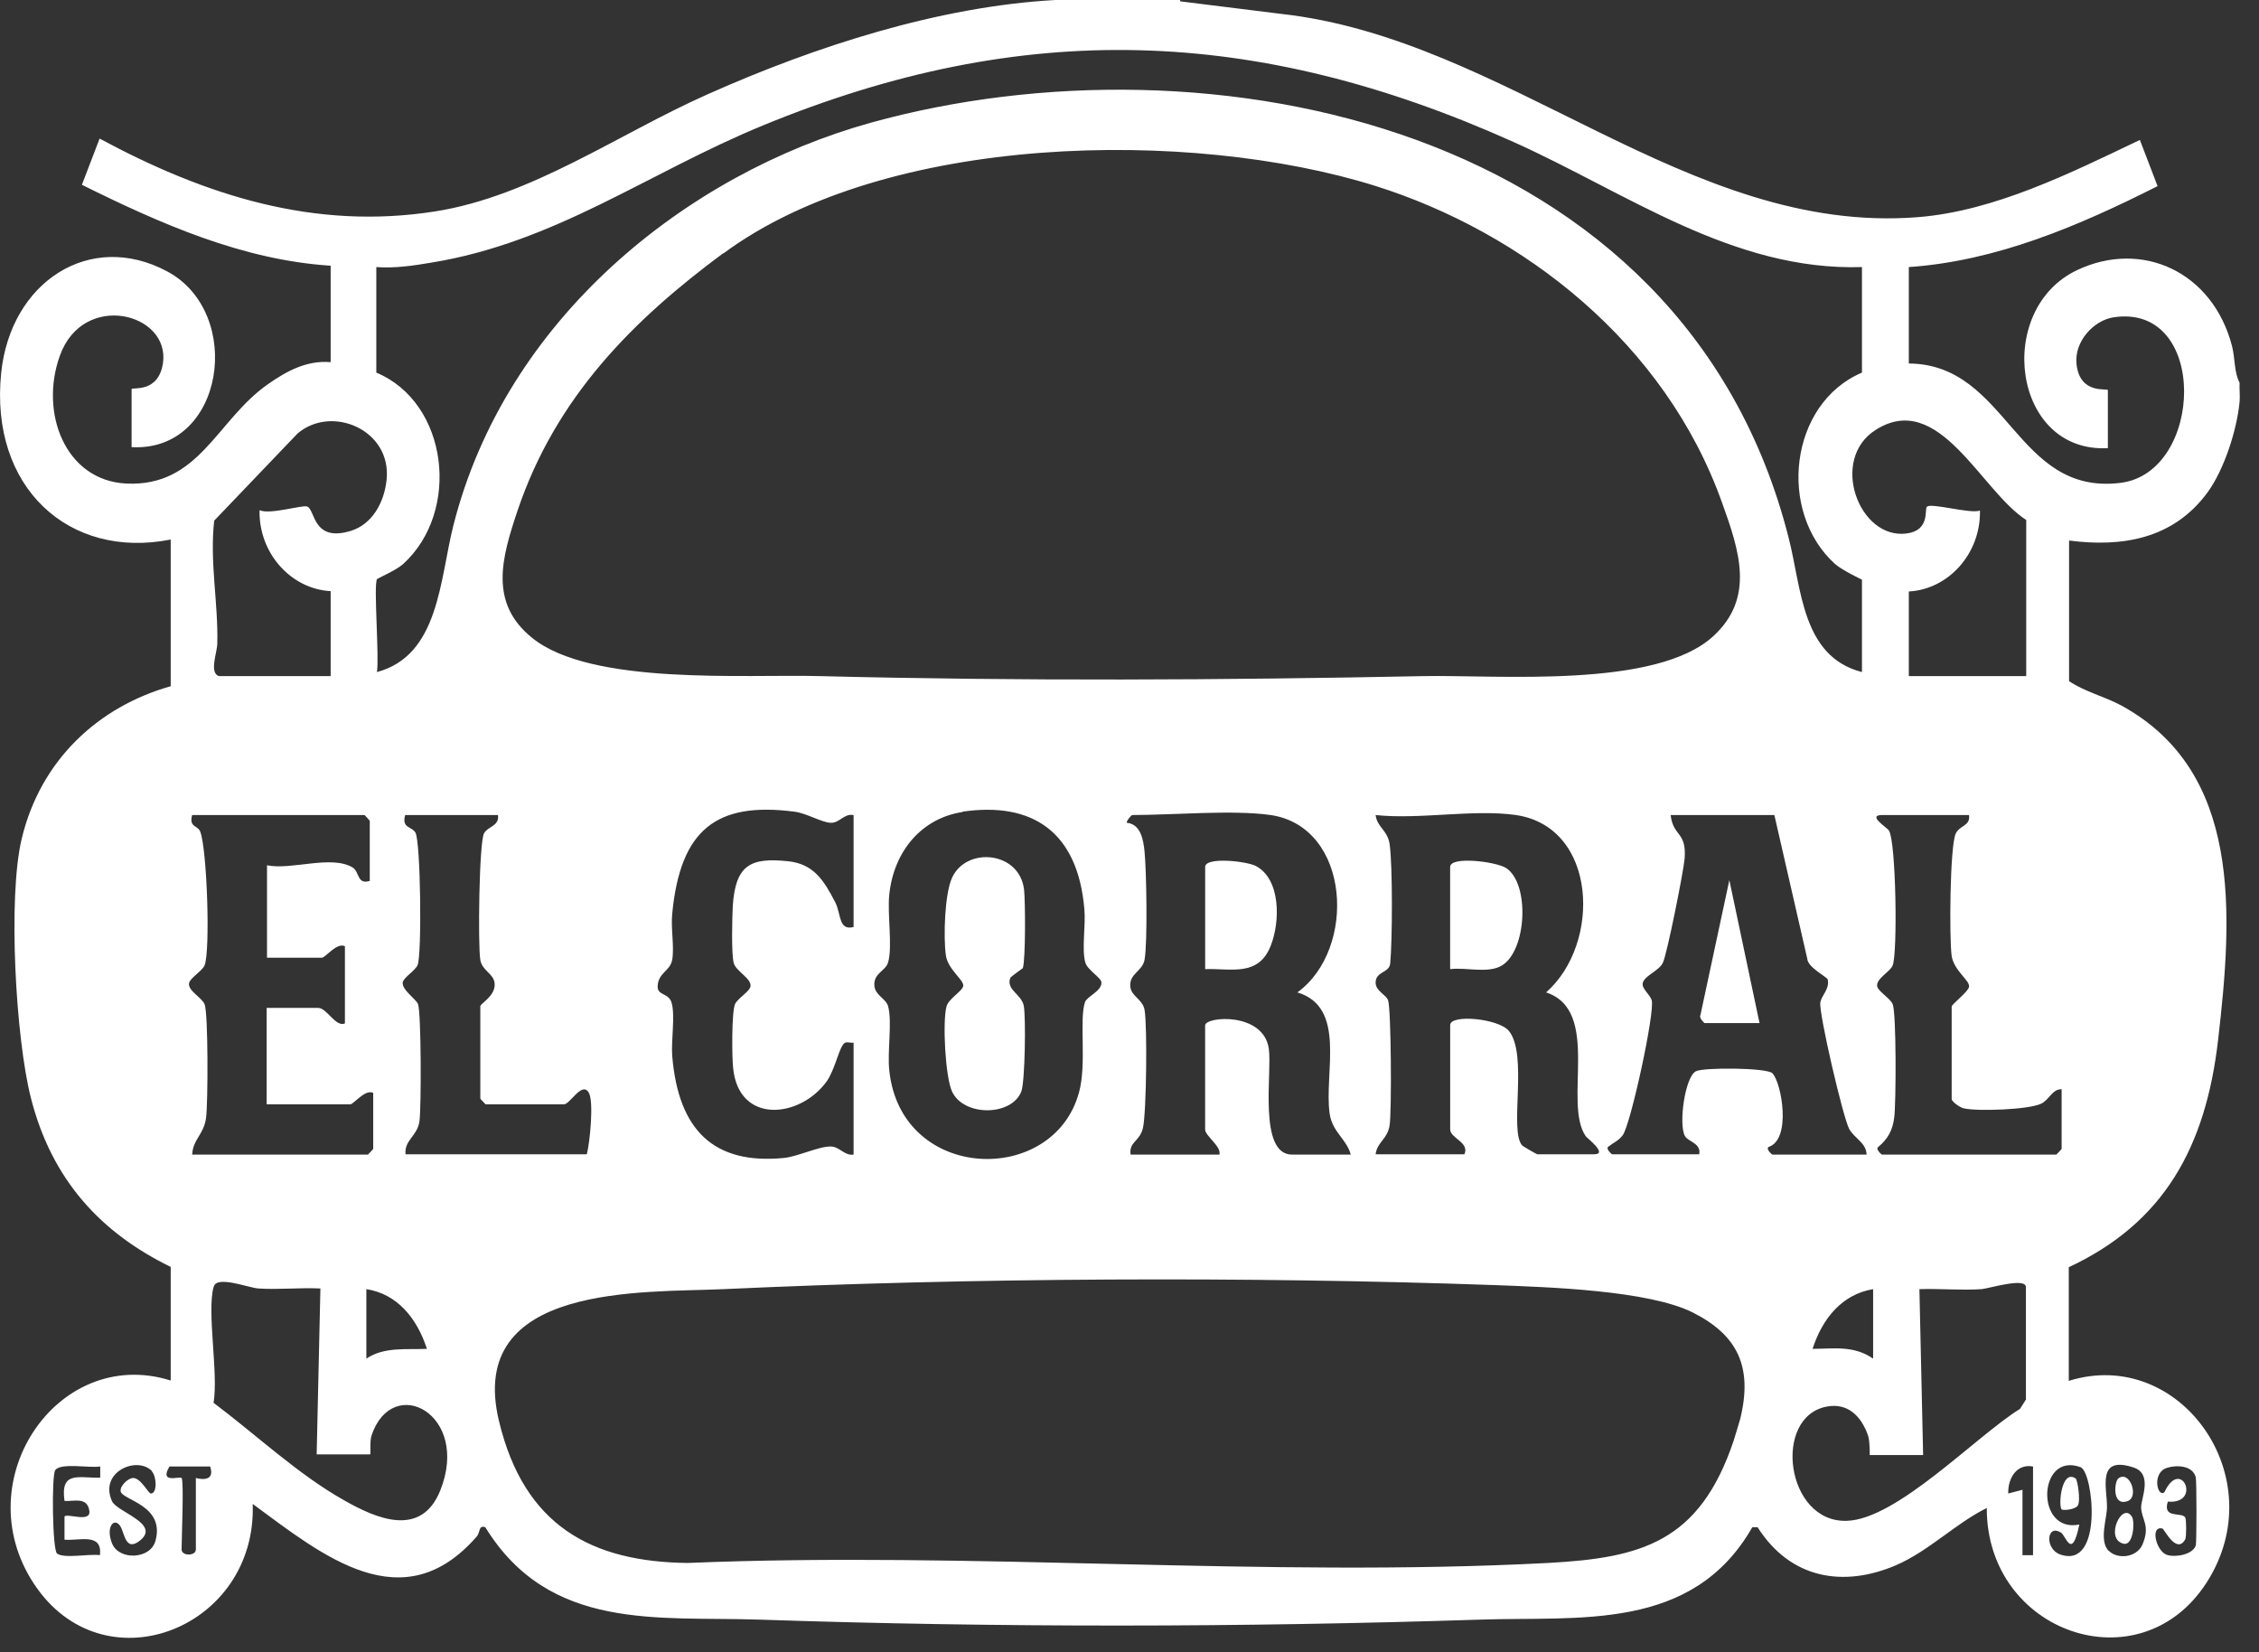 <svg width="67" height="49" viewBox="0 0 67 49" fill="none" xmlns="http://www.w3.org/2000/svg">
<rect x="0" y="0" width="67" height="49" fill="#333333" stroke="none"/>
<path d="M35.007 0.04L37.982 0.41C44.714 1.15 50.047 6.98 56.881 6.44C59.156 6.26 61.413 5.13 63.467 4.15L63.992 5.52C61.653 6.7 59.221 7.74 56.614 7.92V10.78C59.562 10.8 59.773 14.7 62.887 14.32C65.374 14.02 65.512 8.98 62.684 9.41C62.104 9.5 61.514 10.12 61.588 10.8C61.689 11.72 62.518 11.5 62.518 11.57V13.29C59.681 13.44 59.147 9.17 61.606 8.01C63.531 7.1 65.631 8.06 66.202 10.27C66.294 10.64 66.258 11.03 66.424 11.35C66.414 11.54 66.442 11.74 66.424 11.92C66.341 12.77 65.963 13.93 65.475 14.6C64.452 16 62.914 16.23 61.367 16.03V20.2C61.846 20.52 62.408 20.65 62.914 20.92C66.497 22.88 66.221 27.09 65.788 30.83C65.419 34.05 64.158 36.27 61.358 37.58V40.95C64.655 39.92 67.446 43.82 65.447 46.93C63.476 50 58.917 48.43 58.926 44.72C57.996 45.18 57.204 46 56.227 46.42C54.68 47.08 53.105 46.83 52.129 45.29H51.972C50.195 48.4 46.824 47.93 43.904 48.03C36.812 48.26 29.609 48.27 22.517 48.03C19.524 47.93 16.3 48.39 14.394 45.29C14.182 45.22 14.255 45.44 14.136 45.57C11.944 48.08 9.586 46.14 7.495 44.6C7.624 48.24 3.212 50.03 1.112 47.12C-1.108 44.04 1.665 39.87 5.063 40.94V37.57C2.991 36.56 1.536 34.99 0.919 32.57C0.467 30.81 0.228 26.62 0.642 24.88C1.204 22.52 2.936 20.95 5.063 20.35V16C2.042 16.6 -0.315 14.45 0.035 11.06C0.311 8.36 2.669 6.82 4.962 8.05C7.255 9.28 6.666 13.41 3.903 13.26V11.54C3.903 11.47 4.695 11.68 4.833 10.77C5.054 9.28 2.466 8.62 1.775 10.55C1.167 12.24 1.932 14.25 3.746 14.34C5.911 14.44 6.417 12.47 7.937 11.4C8.508 11 9.098 10.68 9.807 10.74V7.88C7.191 7.71 4.769 6.64 2.429 5.48L2.954 4.11C6.113 5.81 9.337 6.83 12.902 6.27C15.766 5.82 18.345 3.97 20.979 2.8C24.184 1.37 27.85 0.19 31.304 0H34.997L35.007 0.04ZM11.179 17.19C11.078 17.35 11.253 19.53 11.179 19.93C13.021 19.44 13.04 17.2 13.445 15.59C14.992 9.46 20.353 5.16 25.824 3.64C35.808 0.87 49.937 3.67 53.05 15.95C53.437 17.46 53.437 19.47 55.224 19.93V17.19C55.224 17.19 54.653 16.92 54.431 16.73C52.7 15.17 53.078 11.96 55.224 11.05V7.92C51.392 8.04 48.251 5.72 44.889 4.21C37.272 0.79 30.355 0.54 22.628 3.72C19.22 5.12 16.484 7.19 12.782 7.79C12.248 7.88 11.713 7.96 11.161 7.92V11.05C13.298 11.94 13.675 15.17 11.953 16.73C11.741 16.92 11.188 17.15 11.161 17.19H11.179ZM21.449 7.51C18.805 9.47 16.494 11.75 15.351 15.14C14.882 16.54 14.495 17.87 15.775 18.91C17.525 20.34 22.112 19.99 24.313 20.05C30.245 20.2 36.278 20.17 42.228 20.05C44.456 20.01 49.126 20.43 50.821 18.86C52.046 17.73 51.595 16.35 51.079 14.92C49.393 10.17 45.175 6.89 40.782 5.51C35.31 3.8 26.284 3.94 21.449 7.52V7.51ZM6.491 20.05H9.807V17.53C8.637 17.47 7.67 16.41 7.698 15.13C8.002 15.27 8.959 14.97 9.107 15.02C9.355 15.1 9.263 16.1 10.415 15.74C11.041 15.54 11.391 14.91 11.465 14.24C11.63 12.74 9.825 11.99 8.821 12.86L6.353 15.44C6.215 16.66 6.473 17.86 6.445 19.08C6.445 19.34 6.196 19.95 6.491 20.05ZM56.614 17.53V20.05H60.096V15.42C58.751 14.56 57.508 11.55 55.629 12.75C54.247 13.63 55.141 16.01 56.55 15.82C57.25 15.73 57.075 15.1 57.148 15.03C57.268 14.9 58.447 15.25 58.724 15.14C58.751 16.42 57.784 17.48 56.614 17.54V17.53ZM25.308 24.17C25.032 24.12 24.903 24.41 24.636 24.4C24.369 24.39 23.908 24.11 23.558 24.07C21.237 23.77 20.178 24.61 19.938 27.09C19.892 27.52 20.003 28.06 19.938 28.46C19.874 28.81 19.515 28.84 19.505 29.26C19.505 29.53 19.837 29.44 19.92 29.74C20.03 30.12 19.901 30.86 19.938 31.32C20.122 33.52 21.172 34.54 23.245 34.34C23.659 34.3 24.295 33.99 24.636 34C24.903 34 25.041 34.28 25.317 34.24V30.92C25.198 30.94 25.078 30.85 24.995 30.99C24.857 31.2 24.746 31.74 24.525 32.06C23.742 33.16 21.909 33.36 21.744 31.67C21.707 31.34 21.698 30.03 21.799 29.78C21.872 29.61 22.241 29.4 22.259 29.25C22.296 29.02 21.826 28.8 21.762 28.56C21.688 28.27 21.716 27.22 21.734 26.86C21.817 25.62 22.287 25.43 23.374 25.54C24.129 25.62 24.433 26.1 24.774 26.76C24.949 27.1 24.866 27.61 25.317 27.49V24.17H25.308ZM28.55 24.08C27.353 24.26 26.515 25.22 26.376 26.52C26.312 27.1 26.478 28.07 26.34 28.54C26.266 28.8 25.898 28.86 25.934 29.24C25.962 29.52 26.275 29.61 26.34 29.84C26.468 30.3 26.312 31.19 26.376 31.75C26.726 35.06 31.249 35.19 32.004 32.39C32.234 31.55 32.004 30.25 32.179 29.72C32.234 29.55 32.686 29.39 32.667 29.13C32.658 28.99 32.253 28.77 32.188 28.54C32.078 28.14 32.207 27.43 32.161 26.96C31.967 24.66 30.613 23.77 28.55 24.07V24.08ZM10.967 26.11V24.34C10.967 24.34 10.82 24.17 10.811 24.17H5.699C5.598 24.54 5.865 24.47 5.938 24.66C6.141 25.17 6.242 28.2 6.067 28.63C5.994 28.8 5.625 29.01 5.607 29.16C5.57 29.38 5.994 29.59 6.067 29.78C6.178 30.03 6.169 32.72 6.113 33.14C6.049 33.65 5.727 33.77 5.699 34.24H10.912C10.912 34.24 11.069 34.08 11.069 34.07V32.41C10.829 32.29 10.488 32.75 10.387 32.75H7.909V29.89H9.438C9.696 29.89 9.954 30.47 10.23 30.35V28.06C9.991 27.94 9.65 28.4 9.549 28.4H7.919V25.66C8.637 25.81 9.816 25.35 10.451 25.72C10.673 25.85 10.581 26.25 10.976 26.12L10.967 26.11ZM14.762 24.17H12.017C11.907 24.57 12.211 24.5 12.321 24.69C12.478 24.97 12.515 28.31 12.386 28.62C12.312 28.79 11.953 29 11.944 29.14C11.925 29.36 12.321 29.61 12.395 29.77C12.496 30 12.496 32.86 12.441 33.25C12.377 33.7 11.99 33.8 12.027 34.23H17.405C17.497 33.87 17.617 32.66 17.461 32.4C17.258 32.06 16.908 32.75 16.724 32.75H14.403C14.403 32.75 14.246 32.59 14.246 32.58V29.84C14.246 29.76 14.707 29.53 14.67 29.16C14.642 28.87 14.302 28.79 14.246 28.47C14.172 28.04 14.209 24.97 14.357 24.71C14.476 24.5 14.808 24.5 14.771 24.18L14.762 24.17ZM37.687 24.17C36.563 24.01 34.785 24.17 33.579 24.17C33.56 24.17 33.395 24.35 33.422 24.4C33.828 24.44 33.911 24.89 33.947 25.26C34.003 25.83 34.039 27.95 33.947 28.46C33.883 28.81 33.487 28.87 33.524 29.26C33.551 29.55 33.892 29.63 33.947 29.95C34.03 30.43 34.003 32.96 33.901 33.44C33.809 33.86 33.478 33.85 33.533 34.24H36.167C36.232 34 35.743 33.68 35.743 33.5V30.41C35.743 30.14 37.475 30 37.632 31.1C37.733 31.8 37.309 34.24 38.322 34.24H40.063C39.934 33.77 39.52 33.58 39.437 33.03C39.262 31.83 39.953 29.87 38.479 29.43C40.247 28.15 40.063 24.52 37.687 24.17ZM44.963 24.17C43.701 23.99 42.099 24.31 40.8 24.17C40.846 24.54 41.15 24.61 41.215 25.03C41.307 25.68 41.297 27.89 41.233 28.57C41.205 28.86 40.8 28.8 40.8 29.14C40.8 29.39 41.104 29.49 41.168 29.66C41.261 29.89 41.279 32.97 41.215 33.37C41.15 33.79 40.846 33.86 40.8 34.23H43.434C43.591 33.87 43.011 33.76 43.011 33.49V30.4C43.011 30.07 44.438 30.2 44.751 30.57C45.331 31.28 44.751 33.53 45.147 33.97C45.166 33.99 45.571 34.23 45.599 34.23H47.284C47.699 34.23 47.072 33.75 47.035 33.7C46.345 32.72 47.505 29.97 45.856 29.43C47.496 27.99 47.385 24.53 44.963 24.17ZM52.608 24.17H49.55C49.624 24.82 50.029 24.65 49.964 25.47C49.928 25.86 49.449 28.27 49.32 28.55C49.209 28.79 48.758 28.94 48.721 29.16C48.693 29.32 48.933 29.49 48.988 29.66C49.089 30.01 48.371 33.32 48.132 33.66C48.021 33.82 47.846 33.89 47.708 34C47.606 34.06 47.8 34.23 47.818 34.23H50.397C50.462 33.9 50.066 33.86 49.974 33.69C49.78 33.34 49.974 31.94 50.296 31.77C50.517 31.65 52.414 31.66 52.571 31.83C52.847 32.13 53.133 33.79 52.46 34.01C52.359 34.07 52.553 34.24 52.571 34.24H55.362C55.352 33.89 55.002 33.76 54.846 33.48C54.662 33.14 53.943 30.05 53.989 29.73C54.026 29.51 54.266 29.34 54.21 29.05C54.192 28.97 53.612 28.69 53.602 28.43L52.626 24.17H52.608ZM58.401 24.17H55.822C55.362 24.17 55.97 24.54 56.025 24.63C56.237 24.97 56.283 28.27 56.135 28.63C56.062 28.82 55.638 29.02 55.675 29.25C55.703 29.4 56.071 29.61 56.135 29.78C56.246 30.03 56.237 32.72 56.181 33.14C56.135 33.52 55.988 33.78 55.712 34.01C55.61 34.07 55.804 34.24 55.822 34.24H60.989C60.989 34.24 61.146 34.08 61.146 34.07V32.3C60.86 32.3 60.787 32.61 60.538 32.73C60.17 32.91 58.65 32.96 58.254 32.87C58.134 32.85 57.885 32.67 57.885 32.59V29.85C57.885 29.78 58.383 29.41 58.401 29.26C58.429 29.08 57.95 28.78 57.885 28.35C57.812 27.84 57.83 25.1 58.005 24.72C58.125 24.47 58.438 24.5 58.401 24.18V24.17ZM6.334 38.17C6.132 38.91 6.482 40.73 6.334 41.6C7.587 42.54 8.849 43.73 10.203 44.49C11.152 45.03 12.487 45.62 13.058 44.2C13.961 41.94 11.649 40.72 11.023 42.56C10.958 42.74 11.004 43.13 10.976 43.13H9.392L9.503 38.21C8.895 38.18 8.269 38.25 7.661 38.21C7.375 38.19 6.436 37.82 6.344 38.15L6.334 38.17ZM60.087 41.49V38.17C60.087 37.87 58.991 38.21 58.77 38.23C58.162 38.27 57.535 38.21 56.928 38.23L57.038 43.15H55.454C55.454 43.15 55.463 42.76 55.408 42.58C55.205 41.99 54.8 41.6 54.192 41.71C52.562 42 52.958 45.16 54.772 45.1C56.264 45.06 58.604 42.59 59.912 41.78L60.096 41.49H60.087ZM51.613 42.08C51.991 40.54 51.539 39.6 50.222 38.93C48.905 38.26 45.893 38.17 44.337 38.11C36.987 37.85 28.79 37.89 21.458 38.23C19.1 38.34 13.813 38.04 14.799 42.14C15.545 45.26 17.562 46.32 20.399 46.35C28.817 46 37.53 46.79 45.912 46.35C48.675 46.2 50.407 45.74 51.42 42.72C51.456 42.61 51.604 42.11 51.613 42.08ZM10.866 38.23V40.29C11.4 39.93 12.063 40.03 12.662 40C12.367 39.09 11.778 38.37 10.866 38.23ZM55.555 38.23C54.643 38.38 54.054 39.09 53.759 40C54.385 40 54.975 39.89 55.555 40.29V38.23ZM2.963 43.49C2.678 43.54 1.784 43.37 1.637 43.6C1.527 43.77 1.554 45.97 1.692 46.07C1.895 46.23 2.669 46.07 2.963 46.12C3.046 45.44 2.337 45.7 1.913 45.66V44.97C2.006 44.87 2.705 45.17 2.65 44.8C2.586 44.38 2.19 44.53 1.913 44.51C1.784 43.6 2.346 43.84 2.973 43.82V43.48L2.963 43.49ZM4.511 43.63C4.069 43.16 2.927 43.65 3.323 44.52C3.47 44.84 4.75 45.18 4.17 45.67C3.728 46.04 3.7 45.49 3.58 45.28C3.406 44.97 3.12 45.26 3.323 45.77C3.525 46.28 4.465 46.25 4.612 45.69C4.898 44.64 3.636 44.49 3.58 44.23C3.544 44.07 3.802 43.83 3.949 43.83C4.179 43.83 4.4 44.29 4.474 44.29C4.667 44.29 4.649 43.79 4.502 43.63H4.511ZM5.386 43.83C5.459 43.9 5.386 45.65 5.386 45.95C5.386 46.15 5.809 46.15 5.809 45.95V43.83C5.809 43.83 6.408 44.01 6.233 43.49H5.027C4.713 44.01 5.321 43.77 5.386 43.83ZM60.298 43.49C59.829 43.4 59.553 43.81 59.562 44.29L59.985 44.18V46.12H60.298V43.49ZM61.127 45.45C60.695 45.18 60.639 45.94 61.109 46.1C62.398 46.54 62.085 43.65 61.708 43.51C60.437 43.04 60.354 45.48 61.671 45.21C61.45 46.29 61.275 45.54 61.127 45.45ZM62.537 45.98C62.785 46.25 63.366 46.2 63.541 45.81C63.789 45.23 63.513 45.07 63.504 44.7C63.504 44.43 63.854 43.71 63.283 43.52C62.168 43.15 62.5 44.13 62.491 44.7C62.491 45.03 62.251 45.68 62.537 45.99V45.98ZM64.812 45.65C64.554 46.11 64.185 45.34 64.139 45.33C63.762 45.23 63.946 46 64.268 46.11C64.508 46.19 65.033 46.11 65.125 45.83C65.152 45.73 65.152 43.93 65.125 43.81C65.033 43.45 64.544 43.44 64.268 43.53C63.808 43.68 63.992 44.43 64.195 44.25C64.692 43.19 65.318 44.62 64.296 44.53C64.13 45.05 64.71 44.83 64.812 45C64.849 45.07 64.849 45.58 64.812 45.65Z" fill="white"/>
<path d="M35.744 28.74V25.71C35.744 25.4 36.978 25.54 37.245 25.68C37.991 26.07 37.972 27.34 37.687 28.05C37.319 28.98 36.499 28.71 35.734 28.74H35.744Z" fill="white"/>
<path d="M43.01 28.74V25.71C43.01 25.38 44.364 25.55 44.668 25.74C45.377 26.2 45.285 28.18 44.548 28.63C44.143 28.88 43.48 28.68 43.01 28.74Z" fill="white"/>
<path d="M30.337 28.71C30.337 28.71 29.978 28.97 29.969 28.99C29.822 29.35 30.3 29.48 30.365 29.83C30.429 30.18 30.402 32.08 30.291 32.37C29.997 33.11 28.578 33.11 28.237 32.37C28.035 31.93 27.952 30.3 28.072 29.85C28.136 29.61 28.541 29.4 28.569 29.24C28.596 29.06 28.118 28.76 28.053 28.33C27.979 27.79 28.016 26.51 28.237 26.03C28.661 25.1 30.245 25.24 30.374 26.39C30.411 26.75 30.42 28.43 30.337 28.71Z" fill="white"/>
<path d="M52.184 30.34H50.554C50.554 30.34 50.379 30.19 50.434 30.1L51.291 26.1L52.184 30.33V30.34Z" fill="white"/>
<path d="M63.237 44.99C63.32 45.14 63.274 45.84 62.988 45.78C62.399 45.65 62.951 44.49 63.237 44.99Z" fill="white"/>
<path d="M62.832 43.84C63.172 43.59 63.458 44.41 63.09 44.52C62.629 44.67 62.712 43.92 62.832 43.84Z" fill="white"/>
<path d="M61.56 43.84C61.616 43.88 61.717 44.5 61.625 44.65C61.542 44.77 61.183 44.8 61.146 44.76C61.045 44.66 61.137 43.54 61.57 43.85L61.56 43.84Z" fill="white"/>
</svg>
